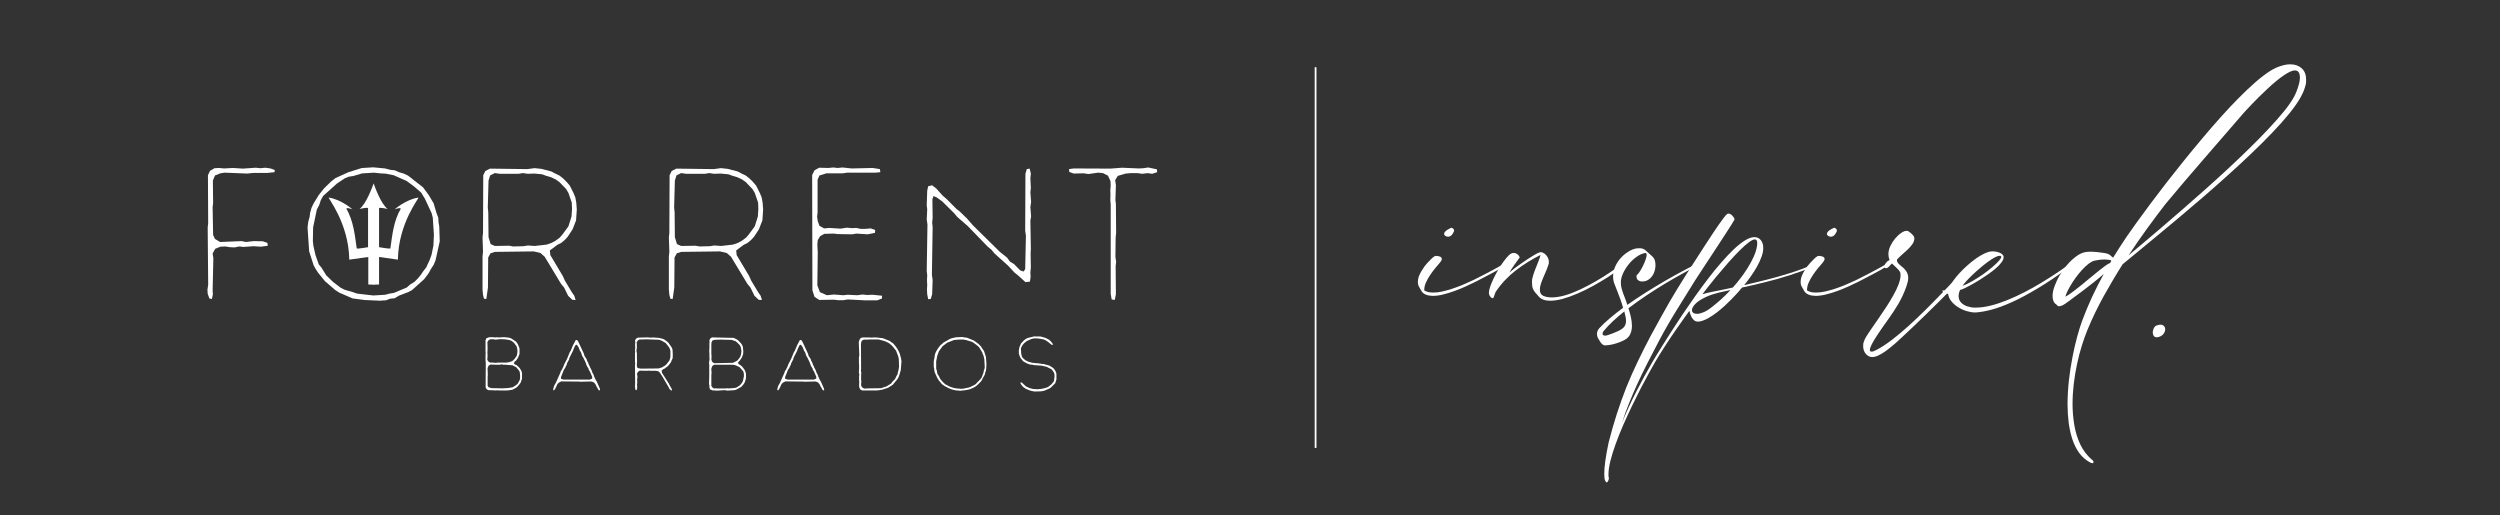 <svg xmlns="http://www.w3.org/2000/svg" xmlns:xlink="http://www.w3.org/1999/xlink" id="Layer_1" data-name="Layer 1" viewBox="0 0 3089.9 636.8"><rect x="0" y="0" width="3089.9" height="636.8" fill="#333333" stroke="none"/><defs><style>      .cls-1, .cls-2, .cls-3 {        stroke-width: 0px;      }      .cls-1, .cls-4 {        fill: none;      }      .cls-2 {        fill: #000;        fill-opacity: 0;      }      .cls-5 {        clip-path: url(#clippath);      }      .cls-3 {        fill: #fff;      }      .cls-4 {        stroke: #fff;        stroke-width: 2.2px;      }    </style><clipPath id="clippath"><rect class="cls-1" x="404.6" y="225.9" width="114.5" height="126.6"></rect></clipPath></defs><rect class="cls-1" x="172.1" y="-3.3" width="2745.7" height="643.5"></rect><polygon class="cls-3" points="261.9 369.5 263.1 364 262.8 358.5 263.7 319.1 262.8 313.3 266 307.5 272.4 304.9 278.5 304.6 284 305.5 290 305.8 295.6 304.6 300.8 305.2 313.2 304.3 322.2 304.9 330.9 303.8 330.6 300.3 324.8 298.2 313.5 298 304 299.1 298.5 298 272.1 299.1 265.7 295.4 263.4 290.4 262.8 256 263.4 250.7 263.1 223.2 265.7 216.9 272.4 214.2 277.6 213.4 305.4 214.5 313.8 213.7 330.6 213.7 339.3 212.8 339.6 210.2 334.4 208.2 328 207.3 321.9 207.9 316.1 207.3 300.2 208.4 288 207.6 277 208.2 270.6 207.6 265.1 207.9 259.6 211.1 257 216.6 257.3 275.9 256.7 281.2 257.3 352.1 256.4 357.9 256.7 363.1 258.8 368.9 261.9 369.5"></polygon><path class="cls-3" d="M461.5,365.2l-20-2.3-4.9-1.7-11-3.2-4.9-2.6-9-6.9-8.4-8.1-6.1-9.8-3.2-3.8-4.1-11.6-2.6-11.6-.6-5.5.3-17.1,4.6-22,2.9-5.5,2-6.1,2.9-5.2,17.1-15.4,9.6-6.4,4.9-2,5.8-.9,10.7-3.2,14.8-.9,8.1.9,6.1.3,10.1,2,16.2,7.2,9,6.7,8.7,7.5,4.6,7.5,8.4,18,1.4,5.5,1.4,20.9-.6,13.6-2.3,11.3-2.3,6.4-4.3,9.3-3.8,4.9-2.9,4.3-3.5,4.3-4.6,4.6-4.9,2.9-4.3,3.8-15.9,6.7-5.5.9-5.2,1.4-14.8.9h0ZM470.8,371.5l6.1-.3,5.2-2,5.8-.6,5.2-3.2,11.3-4.3,4.9-2.6,15.1-13.6,5.2-6.9,3.2-5.8,3.2-4.9,2.3-5.5,5.2-23.5-.6-18.5-.9-5.2-.3-5.5-2-5.2-3.8-12.7-5.8-9.8-7.2-9.8-18.5-14.5-5.5-2.6-5.8-1.7-5.2-2.3-5.5-.6-6.4-1.7-14.8-1.4-14.2.9-16.5,5.2-15.9,7.2-4.9,3.8-9,8.7-6.7,8.4-6.4,10.4-2.6,5.5-1.7,6.1-.6,4.9-1.7,6.1-.9,7.2,2,29.5,5.5,17.1,2.3,4.3,3.2,4.9,8.4,10.4,12.7,11,4.9,3.2,16.5,7.2,14.5,2,20.6.9h0v-.2Z"></path><path class="cls-3" d="M634.2,304.6l-4.9-.9-17.7.3-5.2-2.3-2.6-8.7-.3-30.4-.6-6.1.9-33.3,2-6.4,5.8-2.9,6.1.9h23.2l5.5-.9,5.8.9,8.1-.3,9.6.9,5.5,2,5.8,1.7,5.5,2.6,4.6,3.2,8.4,8.7,2.9,4.9,4.1,11.9.3,8.1-.6,9-3.8,12.2-7.2,9.8-3.5,4.1-5.5,4.1-4.9,2.6-5.8,2-14.8,1.7-8.4-.6-5.5.9-12.7.3h0ZM711.5,371l-1.7-5.5-2.9-4.1-8.7-14.5-2.6-5.8-15.4-25.8-.6-5.8,9.3-6.9,4.6-2.3,4.3-3.5,3.8-4.1,6.1-9.3,4.3-11,.9-13.3-.6-8.4-1.2-6.7-2-4.9-4.9-9.8-4.3-4.9-3.8-3.8-4.9-3.8-4.9-2.3-4.9-2.6-12.2-3.2-8.4-.9-9,1.2-46.1-.6-5.8,2.9-2.6,5.2-.3,71.3-.6,5.8.6,17.4-.6,6.1v40.8l.6,6.4,1.2,4.9,2.9.3,2-14.2.3-37.1,2.9-5.2,5.5-1.7,47.8-.6,8.4,2,5.2,4.6,20.3,33.6,3.8,4.6,4.9,10.1,5.2,4.9,4.1.3h0v.2Z"></path><path class="cls-3" d="M864.5,304.6l-4.9-.9-17.7.3-5.2-2.3-2.6-8.7-.3-30.4-.6-6.1.9-33.3,2-6.4,5.8-2.9,6.1.9h23.2l5.5-.9,5.8.9,8.1-.3,9.6.9,5.5,2,5.8,1.7,5.5,2.6,4.6,3.2,8.4,8.7,2.9,4.9,4.1,11.9.3,8.1-.6,9-3.8,12.2-7.2,9.8-3.5,4.1-5.5,4.1-4.9,2.6-5.8,2-14.8,1.7-8.4-.6-5.5.9-12.7.3h0ZM941.8,371l-1.7-5.5-2.9-4.1-8.7-14.5-2.6-5.8-15.4-25.8-.6-5.8,9.3-6.9,4.6-2.3,4.3-3.5,3.8-4.1,6.1-9.3,4.3-11,.9-13.3-.6-8.4-1.2-6.7-2-4.9-4.9-9.8-4.3-4.9-3.8-3.8-4.9-3.8-4.9-2.3-4.9-2.6-12.2-3.2-8.4-.9-9,1.2-46.1-.6-5.8,2.9-2.6,5.2-.3,71.3-.6,5.8.6,17.4-.6,6.1v40.8l.6,6.4,1.2,4.9,2.9.3,2-14.2.3-37.1,2.9-5.2,5.5-1.7,47.8-.6,8.4,2,5.2,4.6,20.3,33.6,3.8,4.6,4.9,10.1,5.2,4.9,4.1.3h0v.2Z"></path><polygon class="cls-3" points="1069 371.2 1084.3 371.2 1090.1 368.9 1090.1 365.5 1078.5 364.3 1071.9 364.6 1065.8 364 1059.7 364.9 1047.8 364.3 1042.3 364.9 1030.7 364 1022 364.9 1013.4 361.1 1010.2 352.7 1010.7 311.6 1010.2 302.6 1010.7 296.8 1013.6 291.9 1018.9 289 1030.2 288.7 1035.4 289.3 1053.3 289.6 1058.5 288.7 1072.5 289.6 1081.4 287.8 1081.7 284.3 1076.2 282.3 1069.3 282.9 1063.8 282.9 1058.3 281.7 1053 282 1046.7 281.4 1038.8 282.6 1024.7 281.7 1018.6 282.3 1012.8 279.1 1010.7 273.3 1009.9 267.8 1010.5 262.6 1010.5 222.1 1012.8 216.9 1021.5 214.2 1041.7 214.2 1047.2 213.4 1082 213.4 1088.1 212.8 1087.5 209 1078.5 207.6 1052.8 208.2 1041.2 207 1035.4 207.6 1029.9 207 1023.8 207.6 1012.5 207.3 1006.7 210.5 1003.8 216.3 1004.1 358.8 1006.7 366.9 1012.5 370.7 1030.4 370.4 1036.2 371 1042.6 371 1047.8 370.1 1069 371.2"></polygon><polygon class="cls-3" points="1147.2 369.8 1150.4 369.5 1152.1 363.7 1152.7 346 1151.8 340 1152.7 280.6 1152.1 275.1 1152.7 269.6 1152.4 246.1 1153.8 242.3 1157.9 244.1 1164.6 249 1179 263.2 1183.1 268.1 1196.1 279.4 1220.8 304.9 1225.1 308.4 1229.2 313.3 1246 328.4 1254.1 337.1 1258.4 340.5 1267.4 348.7 1272.9 348.1 1273.8 342.3 1273.5 336.5 1274.1 331 1273.8 313 1274.1 307.2 1273.5 272.5 1274.4 267.5 1273.5 256 1274.4 249.6 1273.5 237.7 1274.1 232.5 1273.5 220.3 1274.1 214.5 1272.6 208.4 1269.1 209 1267.4 214.8 1267.1 285.2 1268 291.3 1267.1 332.7 1265.1 335.6 1261 334.2 1253.2 326.3 1248.3 323.4 1244.8 318.5 1235.8 311.3 1202.5 278.5 1195 269.9 1186 261.2 1182.2 258.3 1169.8 245.8 1165.1 241.8 1157.3 233.1 1152.1 229 1147.2 230.2 1146 235.7 1145.4 253.9 1146 258.6 1145.4 271.3 1146.3 277.4 1145.4 335 1146 340.3 1145.7 346 1146 352.4 1145.7 357.6 1146 363.7 1147.2 369.8"></polygon><polygon class="cls-3" points="1377.8 370.7 1379.2 363.7 1378.9 329 1379.5 323.4 1378.6 317.7 1378.9 293.6 1379.5 287.8 1379.2 252.2 1378.6 247.3 1379.2 229 1378.3 222.6 1381.5 217.4 1391.4 214.5 1397.5 214 1406.1 214 1411.6 214.8 1418.6 214 1424.1 214.8 1430.2 212.8 1429.9 209.3 1419.2 207 1413.1 207.9 1407.6 208.2 1386.7 207.3 1372.5 208.4 1327.1 208.2 1321.3 209 1321.6 212.5 1327.1 214.5 1339.2 214.2 1345.3 215.1 1357.2 213.4 1363.3 214 1369.4 217.1 1372.5 223.8 1372.8 229.6 1372.3 234.8 1372.5 241.2 1372.3 247 1372.8 252.8 1372.8 363.4 1374 370.1 1377.8 370.7"></polygon><path class="cls-3" d="M622.1,480l-14.9-.3-3.5-1.2-1-1.8v-4.7c0,0,0-2.4,0-2.4v-4.1c0,0,.2-2.4.2-2.4l-.3-8.1,1.3-3.1,2.1-1.3h2.3c0-.1,4.7.2,4.7.2h2.6c0-.1,2.1,0,2.1,0l2.3-.5,2.2.5h2.3c0-.1,9.1.7,9.1.7l2.2,1.3,1.9.8,3.1,3.5,1.3,1.9.5,2.1.2,3.7v3.4c0,0-.9,2.4-.9,2.4l-2.2,3.8-1.9,1.6-4.2,2.7-5.7.9-5.6.3h0ZM611.8,448.4l-2.2-.2h-3.5c0,.1-2.3-1.2-2.3-1.2l-1.5-2.2.3-5-.2-4.7.2-2.4v-3.5c0,0-.2-6.4-.2-6.4l1.3-2.1,2.2-1.4h3.8c0,.1,2.6.5,2.6.5l5.9-.6,6.1.2,5.8,1,2.2,1,1.8,1.3,1.8,1.8,2.6,3.7.6,2.1.5,3.4-.3,3.3-.6,2.6-2.2,3.4-1.5,1.6-2,1.8-4.1,1.3-3.1.5h-10.5l-3.3.3h-.2ZM611.4,482.6l3.5-.2,2.3.2h10.4c0-.1,5.7-.9,5.7-.9l4.2-2.2,2-1.5,2.9-3.5,1.4-2.1.6-2.3.8-1.9v-7.1c0,0-.7-2.4-.7-2.4l-1.2-2.2-1-1.6-3.7-3.6-2.2-.8-1.2-1.4.7-1.9,1.9-1.5,1.4-1.9,1.2-2.1.9-2.1.8-2.2v-6.8c0,0-1.7-4.4-1.7-4.4l-1.2-2.1-1.3-1.8-5.7-3.8-2.2-1-5.6-.7h-3.4c0-.1-4.4.3-4.4.3l-2.1-.3-2.1.3-2.4-.3h-5.4l-3.5,1.3-1,2.4v2.3c0,0,0,2.4,0,2.4v2.1c0,0,0,2.3,0,2.3v4.8l.2,2.3-.2,2.4v7l.3,2.2-.2,30.6,1.3,2.2,2.2,1.2h2.3c0-.1,5.6.2,5.6.2h0Z"></path><path class="cls-3" d="M696.4,469.1l-3-.9v-2.2c0,0,3.5-8.9,3.5-8.9l1.4-2,2.1-4.4.6-2,2.3-4.3.6-2.3,4.4-8.7.7-2.2,1-2,.8-2,1.6-1.3,1.4,1.3,1.3,2,1.6,4.1,1.4,2.2,1.5,4.5,1.3,2,3.1,6.4.7,2.4,1,2.2,1.5,2.1.5,2.1,1.4,2,2.9,6.8-.2,1.9-2.9,1.3h-32.6.1ZM740.2,482.5l1.5-.3-.3-1.9-3.8-8.7-1.3-2-2-4.3-.7-2.3-1.2-2-1.6-4.3-1.3-2.2-.9-2.2-1-2-.7-2.2-1.2-2-.7-2.3-2.7-4.1-.5-2.2-6.9-14.9-1.5-2.3h-1.8l-3.4,6.4-2.7,6.5-1.3,2.1-3.5,8.5-3.4,6.5-.7,2.1-2,4.2-1.5,2.2-.6,2-5.8,12.9-1.4,2.2-.8,2-1,4.2,1.3.3,1.6-2.2,2.6-5.6,2-1.9,2.7-1.3,21.5.2,2.1.2,13.5-.3,2.8.9,2.1,2.1,2,4,2.4,4h.1Z"></path><path class="cls-3" d="M791.6,455.6l-3.6-.8-.9-2.3.3-6.8-.2-2.6v-4.5c0,0,0-2,0-2l-.5-2.2v-2.4c0,0,.5-2.1.5-2.1l-.3-6.9,1.5-2.2,2-1.2h2.7c0,.1,5.6-.2,5.6-.2l15.4.5,2.3.6,2.1,1,4.2,2.4,4.4,5.6,1,2.2.5,2.2v7.1c0,0-.6,2.7-.6,2.7l-.9,2.2-3.1,4-1.6,1.6-2,1.2-1.9,1.3-4.7,1.4-22.2.2h0ZM829.2,482.5h1.5c0-.1-.6-2.1-.6-2.1l-2.4-4.1-.9-2-8.7-13.7-.3-2.6,1.8-1.6,1.9-.9,2-1.5,1.8-1.4,1.4-1.5,2.7-3.6.8-2.3,1-1.9.3-2.2v-3.4c0,0-.3-5.7-.3-5.7l-.9-2.4-4.1-5.9-1.6-1.5-3.7-2.7-2.3-.9-4.3-1-7.2-.5-2.3.2-5-.3-11.3.3-2.1,1-1.5,2.2.3,2.8-.3,2.2.2,4.7-.3,2.2.2,2.3-.2,2.6v2.4c0,0,0,7.2,0,7.2l.3,2-.3,2.3.2,24.1-.3,2.2.7,4.5,1.4.2.7-2.4v-2.4c0,0-.2-2.1-.2-2.1l.3-2.2v-2.3l-.2-2.2.5-2.1-.6-4.8,1.4-2.3,2-1.3,8.7.2,2.1-.2,3.3.2h5.8l3.1.6,2.1,2,1.3,2.2,1.3,1.8,8.1,13.9.9,1.9,2.2,2h0l-.4-.2Z"></path><path class="cls-3" d="M879.2,476.6v-13.5c0,0,.3-2.2.3-2.2l-.3-3.4v-2.2l1.3-3.1,2.2-1.4h22.1l3.1.3,2.2.8,4.1,2,4.4,5,.7,2.4.2,3.5-1.2,5.8-.9,2-1.4,1.9-1.8,1.9-4,2.6-2.2.5-7.2.6-2-.2-2.4.2h-2.2c0-.1-2.2,0-2.2,0h-2.3c0-.1-2.3.1-2.3.1l-2.6-.3-2.2.3-2.1-1.3-1.4-2.2h.1ZM879.3,444.9v-2.3l.2-2.3-.3-2.7v-12.1l.2-2.3,1.2-2.4,2.6-.8,8.5-.3,3.3.2h2.3c0-.1,7.1.2,7.1.2l4.7,1.6,1.9,1.5,3.3,3.3,1,1.9.6,2.2.5,3.5-.5,3.6-.5,2-.9,1.9-2.7,3.5-1.8,1.3-4.1,2-23.1.5-2.4-1.5-1-2.2h0v-.3ZM880.5,482.5l6.5.3,7.1-.5h2.4c0,.1,2.3.5,2.3.5l9.2-.6,2.1-.7,6.1-3.3,3-3.5,1.3-2.2,1.4-4.3.2-3.6-.2-3.4-.8-2.3-.9-2-2.9-3.8-1.8-1.5-2-1.3-1.5-1.5.8-1.5,1.5-1.6,2.6-3.7,1.6-4.4.2-3.5-.6-5.8-1-2.1-1.3-1.9-3.1-3.3-1.6-1.3-4.2-2.1-26.9-.6-2,1.2-1.2,2.3.2,2.4-.3,2.3.2,2.2-.3,7.2.2,2.1v4.7c0,0,.2,2.6.2,2.6l-.7,4.5.3,2.6v11.8c0,0,0,2.1,0,2.1l-.3,9.3.5,2.4v2.3l.8,2.3,2.7,1h0v.2Z"></path><path class="cls-3" d="M973.4,469.1l-3-.9v-2.2c0,0,3.5-8.9,3.5-8.9l1.4-2,2.1-4.4.6-2,2.3-4.3.6-2.3,4.4-8.7.7-2.2,1-2,.8-2,1.6-1.3,1.4,1.3,1.3,2,1.6,4.1,1.4,2.2,1.5,4.5,1.3,2,3.1,6.4.7,2.4,1,2.2,1.5,2.1.5,2.1,1.4,2,2.9,6.8-.2,1.9-2.9,1.3h-32.6.1ZM1017.2,482.5l1.5-.3-.3-1.9-3.8-8.7-1.3-2-2-4.3-.7-2.3-1.2-2-1.6-4.3-1.3-2.2-.9-2.2-1-2-.7-2.2-1.2-2-.7-2.3-2.7-4.1-.5-2.2-6.9-14.9-1.5-2.3h-1.8l-3.4,6.4-2.7,6.5-1.3,2.1-3.5,8.5-3.4,6.5-.7,2.1-2,4.2-1.5,2.2-.6,2-5.8,12.9-1.4,2.2-.8,2-1,4.2,1.3.3,1.6-2.2,2.6-5.6,2-1.9,2.7-1.3,21.5.2,2.1.2,13.5-.3,2.8.9,2.1,2.1,2,4,2.4,4h.1Z"></path><path class="cls-3" d="M1067.8,480l-2.3-1.3-1.2-2.4v-2.1l.3-2.3-.3-2.7v-4.5c0,0,.2-4.3.2-4.3l-.5-2.3.3-2.3-.2-30.3.3-2.4.9-2.2,2.6-1.2h4.5c0,.1,2.3-.1,2.3-.1h11.4c0,.1,6.9,1.9,6.9,1.9l2.2.8,2.4,1.2,2.1,1.3,3.3,3,4.5,5.6,2.4,6.3.7,2.4.3,2.1.3,9.1-.8,4.8-.7,2.2-.3,2.2-1.4,2.2-1,2.2-1,1.8-3.3,3.4-1.3,1.9-5.8,3.6-2.6.7-1.9.8-2.6.7-16.3.2-2.2.2h-2.6l.4-.2ZM1083,482.6l3.5-.3,4.3-.8,6.8-2.2,5.8-3.7,5.8-7,1.3-2.2,1.5-4.2.5-2.1.8-2.2.9-11.3-.7-4.5-.7-2.1-.5-2.2-.9-2.3-2.2-4.3-2.4-3.4-3.1-3.6-2-1.2-1.8-1.5-8.7-3.5-8.3-.9h-3.1l-2.6.2-2.7-.2h-9.2c0,.1-2.3,1.5-2.3,1.5l-1,2.2-.6,2,.7,16.6-.5,2.2v7.1l.2,2.4v2.1c0,0,0,2.3,0,2.3l-.3,4.7.6,2.4-.3,2.4v4.8l.2,2.1-.2,4.7.2,2.2,1.3,2.6,2.2,1.2h17.6c0,.1-.1,0-.1,0Z"></path><path class="cls-3" d="M1186.9,480.4l-3.3-.2-4.4-.6-4.8-1.6-2.2-1-1.5-.9-2.2-1-3.1-2.9-3.1-3.6-1-1.8-1-2.3-1.5-2-.6-2.3-.3-2.2-.8-2.2v-9.3c0,0,1.3-6.6,1.3-6.6l1.6-4.5.9-1.9,4.3-5.8,5.6-4.2,8.5-3.3,7.8-.6h3.4c0,.1,4.3.9,4.3.9l6.5,2,2.2,1.3,5.2,4,1.5,1.5,3.8,6.2.6,2,1,2.1,1,4.4.5,9.5-.3,2.4-.9,2.3-.3,2.2-2.3,6.1-1.4,2-6.4,6.6-6.4,3.3-1.9.6-6.9,1.4-3.3.2h0v-.2ZM1187.2,482.9l2.9-.3,2.3-.2,4.8-.9,2.3-.7,4.4-2,2-1.2,1.9-1.5,4.9-4.9,4.5-8.3.5-2.4.9-2.4.3-2.2.3-6.2-.6-8.4-2.2-6.9-1-1.8-1.6-2.1-1.2-2.2-3.4-3.4-5.6-4.1-8.7-3.5-2.6-.2-2.2-.5h-3.1c0-.1-5.7.3-5.7.3l-5.1,1.2-2,.7-8.3,4.7-1.5,1.5-2.2,1.8-2.6,3.4-2.7,4.4-.9,2.1-.7,2.6-.2,2.1-1,4.9v7.1l.5,2.2.2,2.4.5,2.2,3.1,6.9,2.3,3.6,1.9,2.1,1.3,1.8,4,2.8,2.4,1.2,1.8,1,4.5,1.8,4.1,1,6.5.6h0Z"></path><polygon class="cls-3" points="1278.7 483.9 1286.1 483.7 1288.4 483.4 1290.7 482.9 1297.2 480.1 1299 478.9 1304.2 473.7 1304.9 471.4 1305.7 469.1 1305.7 462 1305.1 459.9 1304.1 457.9 1302.7 455.9 1301 454.3 1297.1 451.9 1289.9 449.9 1287.7 449.8 1285.4 449.3 1275.9 448.4 1271.2 447.1 1269.1 446.1 1267.1 445 1265.5 443.6 1263.6 441.8 1262.8 439.7 1262.2 437.4 1261.8 430.5 1262.8 428.3 1264.1 426.2 1265.7 424.3 1269.1 421.5 1275.3 418.8 1277.7 418.3 1281.2 418.2 1284.8 418.6 1289.4 419.4 1291.6 420.2 1294 421.6 1299.7 426.1 1301.4 426.4 1300.8 424.3 1297.8 420.9 1296 419.5 1291.9 417.5 1286.1 415.9 1278.1 415.8 1271 417.5 1268.9 418.3 1265.9 420.3 1262 424.4 1260.2 428.5 1259.6 430.8 1259.2 433.8 1259.3 437.2 1260.8 441.6 1263.4 445.2 1265 446.8 1269.3 449.2 1273.2 450.6 1275.7 450.7 1277.9 451.3 1287.1 451.9 1293.7 453.4 1299.8 456.5 1302.5 460.3 1303.3 462.6 1303.3 465.9 1302.9 469.4 1302.4 471.5 1299.3 475.2 1295.5 478.2 1293.3 479.1 1290.9 479.8 1287.3 480.6 1282.2 481.1 1276.5 480.7 1272.4 479.6 1268.1 477.6 1262.8 472.7 1261.1 472.8 1261.6 474.5 1262.8 476.2 1264.5 478.2 1268.1 480.7 1274.3 483.1 1278.7 483.9"></polygon><line class="cls-4" x1="1626" y1="83.1" x2="1626" y2="553.6"></line><path class="cls-3" d="M1770.6,365.6c-3.3,0-6.2-.5-8.7-1.6s-4.4-2.8-5.6-5.3c-.6-1.2-1.2-2.3-1.8-3.2s-1.1-1.9-1.5-3-.6-2.6-.6-4.3.5-4.7,1.4-7c.9-2.4,2.1-4.6,3.4-6.7s2.6-4,3.6-5.5c.7-.9,1.8-2.2,3.2-3.8s2.9-3.2,4.6-4.8c1.6-1.6,3.1-2.9,4.5-3.7.6-.3,1.4-.4,2.4-.4s2.8.3,4.3.9,2.2,1.6,2.2,2.9-.8,2.7-2.3,4.5c-1.6,1.8-3.5,4-5.7,6.7-2.2,2.6-4.3,5.5-6.4,8.6s-3.8,6.2-5.2,9.3-2.1,6.2-2.1,9.2v.5c1.4.9,3.1,1.6,5,2.1,1.9.4,3.9.6,6.1.6,3.5,0,7.2-.4,11.1-1.3s7.9-2,12-3.3c4-1.3,7.8-2.8,11.5-4.2,3.6-1.5,6.8-2.9,9.6-4.2,2.8-1.3,4.9-2.3,6.5-3,3.3-1.7,6.9-3.5,10.8-5.5s7.7-4,11.5-6,7.3-3.9,10.5-5.8l8.1-4.1c.4-.1.7-.3,1.1-.4s.7-.2.9-.2.3,0,.3.2-.4.7-1.2,1.5c-1.2,1.1-2.9,2.4-5.3,3.9s-5,3-7.9,4.7c-2.9,1.6-5.8,3.2-8.7,4.7s-5.4,2.9-7.6,4c-2.2,1.2-3.7,2-4.6,2.4-1.4.8-3.8,2-7,3.6s-7,3.4-11.4,5.4c-4.3,2-8.9,3.8-13.7,5.6-4.8,1.8-9.6,3.2-14.3,4.4-4.7,1.2-9.1,1.7-13.1,1.7h0ZM1789.6,292.5c-1.3,0-2.4-.3-3.3-1s-1.3-1.4-1.4-2v-.3c0-1.2.5-2.2,1.6-3.3s2.4-1.9,3.8-2.7,2.7-1.4,3.7-1.8c2.1.9,3.2,2,3.2,3.4s0,1-.4,1.6-.6,1.2-1,2c-.9,1.6-2,2.7-3,3.3-1.1.6-2.1.9-3.2.9h0Z"></path><path class="cls-3" d="M1916.1,371.7c-3.2,0-6-.4-8.5-1.3s-4.5-2.3-6.1-4.3c-1.3-1.6-2.6-3-3.8-4.3s-2.2-2.9-3-4.8-1.2-4.5-1.2-7.8v-1.8c0-2.2.7-4.8,1.6-7.7s2-5.8,3.2-8.8,2.3-5.9,3.4-8.6,1.8-5.1,2.3-7.2c-11,5.5-21.3,12-30.8,19.3-9.5,7.4-17.8,16.2-24.7,26.5-.4.8-.7,1.8-1.1,3s-.7,2.2-1.1,3.2-.9,1.4-1.6,1.4-.6-.1-1.1-.3c-.9-.6-1.8-1.5-2.4-2.7-.7-1.1-1-2.3-1-3.4,0-2.1.5-4.7,1.6-7.8s2.4-6.4,4.2-10.1c1.7-3.6,3.7-7.2,5.8-10.9s4.3-7,6.6-10.1c2.3-3.1,4.4-5.7,6.5-7.7,1.1-1.1,2.1-1.8,3.2-2.3s2-.6,2.8-.6c1.4,0,2.7.4,3.8,1.1,1.1.7,1.9,1.5,2.6,2.4s.9,1.6.9,2v.2c-.8,1.2-1.8,2.6-3.1,4.3s-2.6,3.5-3.9,5.4-2.5,3.6-3.5,5.2-1.7,2.8-2.1,3.6c.6-.6,1.2-1.1,1.8-1.5.6-.4,1.3-.9,1.9-1.5.7-.6,2.1-1.7,4-3.2,2-1.4,4.2-3.1,6.8-4.9,2.6-1.8,5.3-3.7,8.1-5.5s5.5-3.5,8-5,4.7-2.6,6.4-3.2c.6-.2,1.2-.3,1.7-.3,1.5,0,3.1.6,4.6,1.7,1.6,1.2,2.8,2.6,3.9,4.5,1,1.8,1.5,3.8,1.5,5.9s0,1.8-.3,2.7c-.6,2.2-1.6,4.7-2.7,7.5-1.2,2.8-2.4,5.6-3.6,8.4-1.3,2.9-2.3,5.6-3.2,8.3s-1.3,5.1-1.3,7.4.4,3.4,1.1,4.7c.8,1.3,2,2.4,3.7,3.1,3,1.2,6.4,1.7,10.3,1.7s10.8-.9,16.8-2.8c6.1-1.8,12.3-4.3,18.6-7.3,6.3-3,12.5-6.3,18.6-9.8s11.7-7.1,17-10.6,9.7-6.6,13.4-9.4c0,0,.5-.3,1.3-.8s1.7-.9,2.8-1.5c1-.5,2-1,2.9-1.5s1.5-.6,1.9-.6.3,0,.3.2-.3.5-.9,1.1c-2.5,2.5-6,5.3-10.3,8.6s-9.2,6.6-14.8,10.2c-5.5,3.5-11.4,6.9-17.5,10.3s-12.4,6.4-18.6,9.1c-6.3,2.7-12.3,4.9-18,6.5-5.8,1.6-11,2.4-15.6,2.4h-.1Z"></path><path class="cls-3" d="M1983.6,414.9c.8,0,2-.2,3.5-.7s3.2-1,4.9-1.7c1.7-.7,3.4-1.3,4.9-2s2.6-1.1,3.4-1.5c3.5-1.7,5.9-3.4,7.3-5.3s2.1-4.2,2.1-7-.2-3.4-.6-5.3-.9-4.1-1.5-6.5c-5.1,4.1-9.9,8.1-14.1,12.1-4.3,4-7.9,7.9-11,11.6-.5.5-.9,1.1-1.3,1.9s-.5,1.5-.5,2.1.2,1.1.6,1.5,1.1.6,2.1.6h.2v.2ZM1984.6,426.8h-1.6c-1.2-.2-2.2-.8-3.2-1.8-.9-1-1.8-2.1-2.5-3.4s-1.4-2.4-2-3.3c-.5-.9-.9-1.8-1.1-2.7s-.4-1.8-.4-2.7c0-2.7.9-5.1,2.8-7.2,3.6-3.9,8-8,13-12.3,5.1-4.3,10.6-8.6,16.5-13-1-3.5-2.2-7-3.4-10.5-1.3-3.5-2.5-6.8-3.7-9.8s-2.2-5.7-3.1-7.9-1.4-3.8-1.6-4.8c-.4-2-.6-3.9-.6-5.8,0-4.5,1-8.8,3-13s4.6-7.9,7.8-11.1c3.2-3.3,6.7-5.8,10.4-7.8s7.3-2.9,10.8-2.9,4.8.5,6.8,1.6c.4.2,1.3.9,2.4,2s2.4,2.2,3.7,3.3,2.2,1.9,2.7,2.4c2.2,2,3.5,3.9,4,5.7.5,1.8.8,3.7.8,5.7,0,3.7-.7,7.1-2.1,10.2s-3.3,5.5-5.8,7.4-5.2,2.8-8.2,2.8-3.7-.5-5.2-1.5-2.1-2.5-2.1-4.5,0-.7,0-1,0-.7.2-1c.9-.4,2-1.7,3.4-3.7s2.7-4.4,4.1-7.1,2.5-5.4,3.4-7.9c.9-2.6,1.4-4.7,1.4-6.2s-.5-2.3-1.5-2.3h-.4c-3.5.6-7,2.2-10.5,4.7s-6.8,5.5-9.7,9.1c-2.9,3.6-5.3,7.4-7.1,11.4s-2.7,7.7-2.7,11.2.4,5.8,1.3,8.7,1.9,6,3.2,9.1c1.3,3.1,2.4,6.4,3.5,9.9,7.2-5.1,14.7-10.1,22.4-15,7.8-4.9,15.6-9.7,23.4-14.2s15.3-8.7,22.4-12.5,13.7-7.2,19.5-10c.4-.1.8-.2,1-.2.8,0,1.2.3,1.2.9s-.4,1.1-1.2,1.5c-5.8,2.9-12.3,6.3-19.5,10.3-7.2,3.9-14.7,8.3-22.5,12.9-7.8,4.7-15.6,9.6-23.3,14.8-7.7,5.2-15.1,10.4-22,15.7,1,3.1,2,6.6,2.9,10.4s1.4,7.6,1.4,11.2-.6,6.7-1.8,9.7-3.3,5.4-6.4,7.3c-1.9,1.2-4.3,2.3-7.2,3.4s-5.8,2-8.9,2.7c-3,.7-5.7,1.1-8.2,1.1h0Z"></path><path class="cls-3" d="M2097.4,387.9c2.1,0,4.7-.6,7.7-1.8,3-1.2,6.4-3.2,10-6,4.2-3.3,8.2-6.6,12.1-10.1s7.7-7.3,11.6-11.5l-7.4,1.6c-9.7,2-17.5,4.3-23.4,7.2-5.9,2.8-10.2,5.7-12.8,8.5s-4,5.3-4,7.4.5,2.5,1.6,3.4,2.6,1.3,4.6,1.3h0ZM2104.3,363.5c4.1-1.1,8-2,11.8-2.8s7.8-1.6,12-2.4,8.7-1.8,13.6-2.9c3.1-3.5,6.3-7.3,9.5-11.5s6.2-8.5,9-13,5.2-9,7.2-13.4,3.4-8.7,4.1-12.9c.1-.8.3-1.6.3-2.3s.1-1.3.1-1.8c0-3-1-4.6-2.9-4.6s-4.3,1.2-7.4,3.5c-3.2,2.3-6.8,5.6-11.1,9.8-4.2,4.2-8.9,9.1-13.9,14.8-5,5.7-10.3,11.9-15.8,18.5-5.5,6.7-11,13.7-16.6,21h0ZM1985.9,596.2c-.7,0-1.4-.8-2.1-2.4s-1-4.4-1-8.4.4-8.8,1.2-15c.8-6.2,2.2-14.1,4.2-23.5,3-12,6.4-23.6,10-34.9,3.6-11.3,7.6-22.3,11.8-33.1,4.4-10.9,9.1-21.5,14.2-32.1s10.3-20.9,15.7-31.2c4.9-8.9,9.2-16.8,13-23.7,3.8-6.9,7.4-13.2,10.6-18.8,3.3-5.7,6.5-11,9.6-16.1s6.3-10.3,9.7-15.6c3.3-5.3,7-11,11-17.2s8.6-13.2,13.6-21.1c.9-1.4,2.3-3.4,4-6.1s3.7-5.7,5.9-9,4.4-6.5,6.6-9.7c2.2-3.2,4.3-6,6.1-8.5s3.4-4.2,4.6-5.2c.4-.4,1-.6,1.7-.6,1.4,0,3,.7,4.5,2.2s2.6,3.1,3.1,4.9c-.4.9-1.6,2.8-3.4,5.8s-4.2,6.6-7,10.9-5.8,9-9.1,14-6.6,10.1-9.9,15.1-6.4,9.7-9.2,14c-2.9,4.3-5.3,8-7.2,11s-3.2,5-3.8,5.9c-7,11.3-14.3,23.1-21.9,35.3-7.6,12.2-14.8,24.7-21.6,37.5-5.5,10.4-10.5,20.1-15,28.9s-8.5,17.2-12.2,25.2c-3.6,7.9-7,15.8-10.1,23.5s-6,15.7-8.7,24c5.4-13,11.2-25.8,17.7-38.4,6.4-12.6,13.1-24.8,20-36.7.6-.9,1.9-3.1,3.9-6.5s4.7-7.7,8-13,7.1-11.2,11.3-17.8c4.2-6.6,8.8-13.5,13.7-20.9,4.9-7.3,10.1-14.8,15.4-22.3s10.7-14.8,16.2-22,10.9-13.9,16.3-20c5.4-6.2,10.5-11.6,15.5-16.4,5-4.7,9.7-8.4,14-11.1s8.2-4,11.6-4,5.7,1.2,7.8,3.6,3.1,5.6,3.1,9.7-.7,7-2.1,10.9c-1.4,3.9-3.2,7.9-5.5,12s-4.8,8.1-7.6,12-5.5,7.7-8.4,11.1c9-2,18.2-4.3,27.8-6.7,9.5-2.4,19.1-5.1,28.6-8.1,9.6-3,18.8-6.4,27.7-10.2h.5c.6-.1,1,.3,1.2,1.2,0,.4-.3.8-.8,1.1-9.3,3.9-19,7.4-29,10.6s-19.9,6-29.8,8.4c-9.9,2.5-19.5,4.7-28.8,6.7-2.8,3.4-5.4,6.4-7.9,9-2.4,2.6-4.3,4.6-5.6,5.9-2.2,2.2-4.9,4.8-7.9,7.6s-6.2,5.5-9.6,8.1c-3.4,2.6-6.9,5-10.4,7s-6.9,3.4-10.3,4.2c-.9.2-1.8.3-2.6.3-2.2,0-4-.6-5.4-2-1.4-1.3-2.6-3-3.4-5-.8-2-1.5-4.1-2-6.3-5.5,7.5-10.8,15-16,22.5s-10,14.6-14.4,21.5c-4.5,6.8-8.4,13.2-11.8,19-2.1,3.6-4.7,8.2-7.8,13.9-3.1,5.6-6.5,11.9-10.1,18.9s-7.3,14.4-11,22.1-7.3,15.6-10.8,23.5c-3.4,7.9-6.5,15.6-9.2,23.1s-4.9,14.4-6.5,20.9c-1.6,6.4-2.4,12-2.4,16.8s0,1.8.2,2.6c0,.8.2,1.6.3,2.4-.2,1.4-.6,2.6-1.2,3.5-.6,1-1.2,1.5-2,1.5h0l.6-.2Z"></path><path class="cls-3" d="M2243.7,365.6c-3.3,0-6.2-.5-8.7-1.6s-4.4-2.8-5.6-5.3c-.6-1.2-1.2-2.3-1.8-3.2s-1.1-1.9-1.5-3-.6-2.6-.6-4.3.5-4.7,1.4-7c.9-2.4,2.1-4.6,3.4-6.7s2.6-4,3.6-5.5c.7-.9,1.8-2.2,3.2-3.8s2.9-3.2,4.6-4.8c1.6-1.6,3.1-2.9,4.5-3.7.6-.3,1.4-.4,2.4-.4s2.8.3,4.3.9,2.2,1.6,2.2,2.9-.8,2.7-2.3,4.5c-1.6,1.8-3.5,4-5.7,6.7-2.2,2.6-4.3,5.5-6.4,8.6s-3.8,6.2-5.2,9.3-2.1,6.2-2.1,9.2v.5c1.4.9,3.1,1.6,5,2.1,1.9.4,3.9.6,6.1.6,3.5,0,7.2-.4,11.1-1.3s7.9-2,12-3.3,7.8-2.8,11.5-4.2c3.6-1.5,6.8-2.9,9.6-4.2s4.9-2.3,6.5-3c3.3-1.7,6.9-3.5,10.8-5.5,3.9-2,7.7-4,11.5-6s7.3-3.9,10.5-5.8l8.1-4.1c.4-.1.7-.3,1.1-.4.4-.1.7-.2.9-.2s.3,0,.3.2-.4.7-1.2,1.5c-1.2,1.1-2.9,2.4-5.3,3.9-2.4,1.5-5,3-7.9,4.7-2.9,1.6-5.8,3.2-8.7,4.7s-5.4,2.9-7.6,4-3.7,2-4.6,2.4c-1.4.8-3.8,2-7,3.6s-7,3.4-11.4,5.4c-4.3,2-8.9,3.8-13.7,5.6-4.8,1.8-9.6,3.2-14.3,4.4-4.7,1.2-9.1,1.7-13.1,1.7h0ZM2262.7,292.5c-1.3,0-2.4-.3-3.3-1s-1.3-1.4-1.4-2v-.3c0-1.2.5-2.2,1.6-3.3s2.4-1.9,3.8-2.7,2.7-1.4,3.7-1.8c2.1.9,3.2,2,3.2,3.4s-.1,1-.4,1.6-.6,1.2-1,2c-.9,1.6-2,2.7-3,3.3s-2.1.9-3.2.9h0Z"></path><path class="cls-3" d="M2313.9,441.3c-2.9,0-5.5-1.3-7.7-3.8s-3.4-5.7-3.4-9.6.2-3.3.7-5.1,1.3-3.6,2.3-5.4c1.6-2.7,3.7-6,6.4-9.9s5.7-8.2,8.9-12.9,6.5-9.5,9.8-14.5,6.3-9.9,9-14.8c2.8-4.9,5-9.4,6.6-13.7s2.5-8,2.5-11.2-.2-2.9-.6-4c-.3-.9-1-1.9-2.2-3.2-1.2-1.2-2.5-2.5-3.9-3.9s-2.8-2.6-4-3.7c-1.7,1.8-3,3.2-4,4.3-1,1-2.1,1.6-3.3,1.6s-2.1-.7-2.1-2.1.4-2,1.1-3.1c.8-1.1,1.5-2.1,2.3-2.9.6-.6,1.1-.9,1.6-1.1s1-.5,1.5-1.1c-.9-2.2-1.4-4.5-1.4-6.8,0-3.5.8-7,2.5-10.5s3.7-6.6,6.1-9.4,4.9-5.1,7.4-6.7c2.5-1.7,4.7-2.5,6.4-2.5s3,.8,4.5,2.1c1.6,1.3,2.8,2.5,3.6,3.5,1.1,1.3,1.6,2.7,1.6,4.2s-.8,4.3-2.5,6.7c-1.7,2.4-3.7,4.7-6.2,7s-4.9,4.5-7.2,6.5c-2.4,2.1-4.2,3.9-5.5,5.4,0,.1-.1.3-.1.5v.5c0,1.3.5,2.6,1.6,3.8,1.1,1.2,2.4,2.4,3.8,3.5,1.4,1.1,2.7,2.2,3.7,3.3,1.7,1.8,3,3.6,3.7,5.4.8,1.8,1.1,3.7,1.1,5.7s-.2,3.3-.6,5-1,3.6-1.7,5.7c-2.7,7.7-6,14.8-9.8,21.3s-8,12.8-12.3,18.8-8.7,12.2-12.9,18.5c-3.5,5.3-6.1,9.5-7.7,12.7s-2.4,5.5-2.4,7,.7,2.2,2.1,2.2,1.8-.2,2.9-.7,2.4-1.1,3.9-1.8c5.8-3.1,12-7.2,18.5-12.2s13.2-10.6,20.1-16.8c6.9-6.2,13.8-12.8,20.7-19.6,6.9-6.8,13.7-13.7,20.3-20.6s12.9-13.4,18.9-19.7,11.5-11.8,16.5-16.7c0,0,.5-.3,1.2-.8s1.5-.9,2.4-1.4,1.5-.7,2-.7.4.1.4.3-.1.7-.4,1.2c-.3.5-.7,1.2-1.4,2-2.5,3.3-5.8,7.2-10.1,12-4.3,4.7-9.1,9.8-14.5,15.4-5.4,5.5-11,11.2-16.9,17.1-5.9,5.8-11.7,11.5-17.4,17.1-5.8,5.6-11.2,10.8-16.2,15.6-5.1,4.8-9.5,9-13.2,12.4-3.7,3.5-6.5,6-8.2,7.5s-3.8,3.3-6.2,5.2c-2.4,2-4.9,3.8-7.6,5.7-2.7,1.8-5.3,3.3-7.9,4.5-2.6,1.2-5,1.7-7.3,1.7h.2Z"></path><path class="cls-3" d="M2425.6,353.3c3.8-1.4,7.8-3.4,12.2-5.9,4.3-2.5,8.6-5.2,12.8-8.1,4.2-3,8-5.9,11.5-8.9,3.5-2.9,6.2-5.5,8.3-7.8s3.1-4,3.1-5.1-.1-.5-.3-.8c-.5-.4-1.1-.5-1.8-.5-1.6,0-3.7.7-6.4,2.2-2.6,1.4-5.6,3.4-8.7,5.7-3.2,2.4-6.4,4.9-9.7,7.8-3.3,2.8-6.4,5.6-9.3,8.4-2.9,2.8-5.4,5.3-7.4,7.6-2.1,2.3-3.5,4.1-4.2,5.4h-.1ZM2443,386.2h-1.5c-3.5,0-7.1-.6-10.9-1.7-3.8-1.2-7.3-2.8-10.6-4.9s-6.1-4.6-8.3-7.4-3.5-5.8-3.9-9.1c-2-.1-3.4-.3-4.4-.4s-1.7-.8-2.2-2c-.3-.6-.4-1-.4-1.4s.2-.4.6-.4.7,0,1.1.2,1,.2,1.6.2,1.5-.2,2.6-.5c.9-.4,1.6-.8,2-1.4s.7-1.3,1-2.2c.9-2.5,2.5-5.4,4.7-8.5s4.8-6.3,7.9-9.6c3-3.3,6.3-6.4,9.8-9.5s7.1-5.9,10.6-8.4c3.6-2.5,7-4.5,10.3-6s6.2-2.4,8.9-2.5h1c1.6,0,3.3.2,5.2.6,1.8.4,3.5,1,4.9,1.8s2.4,1.7,2.9,2.7c.4.7.5,1.4.5,2.2,0,1.9-.9,4-2.7,6.4s-4.1,4.9-7.1,7.4-6.3,5.1-9.9,7.6c-3.6,2.5-7.3,4.9-11,7.2-3.7,2.2-7.2,4.3-10.4,6s-6,3.2-8.3,4.2-3.7,1.5-4.4,1.5c-.6,1.4-1.1,2.7-1.4,4-.3,1.3-.4,2.5-.4,3.7,0,3.2,1,5.8,3,7.9s4.5,3.7,7.6,4.7c3,1,6.1,1.6,9.2,1.6h1.6c5.8,0,12-.9,18.7-2.6s13.5-4,20.6-6.9,14.2-6.2,21.2-9.8,13.9-7.5,20.5-11.5,12.8-8,18.6-11.8,10.8-7.5,15.3-10.8c.9-.6,1.7-1.2,2.3-1.6s1.1-.6,1.4-.6.4.1.4.3c0,.6-.7,2-2.1,4.2-14.8,10.9-28.2,19.9-40.2,27.1s-22.8,13-32.4,17.3c-9.6,4.3-17.9,7.4-25.2,9.3-7.2,1.9-13.4,3-18.5,3.3h.2Z"></path><path class="cls-3" d="M2552.7,366.6c.9-.3,2.3-1.1,4.2-2.4s4.1-2.8,6.4-4.6c2.3-1.8,4.5-3.5,6.5-5.1s3.5-2.9,4.6-3.7c1.4-1.2,3.2-2.6,5.4-4.5,2.2-1.8,4.6-3.8,7.2-5.9,2.6-2.1,5.1-4.2,7.6-6.2s4.8-3.8,6.9-5.3c2.1-1.5,3.8-2.6,5-3.2l1.5-.6,1.4-2.4-.2-.9c-1-.4-2.2-.6-3.6-.8s-3-.3-4.6-.3c-2.9,0-5.8.3-8.8.8-3,.4-5.2,1-6.6,1.8-2.5,1.3-5.2,3.3-8,5.9s-5.5,5.6-8.2,8.9-5.2,6.8-7.5,10.3c-2.3,3.6-4.3,6.9-5.9,10.1-1.6,3.2-2.7,5.8-3.3,8.1h0ZM2630.9,315.5c4.4-3.7,9.9-8.3,16.6-13.9,6.6-5.6,14-11.8,22.2-18.8s16.8-14.4,26-22.4c9.1-8,18.5-16.2,28.1-24.7s19.1-17.1,28.5-25.8,18.4-17.3,27.1-25.8,16.7-16.6,24-24.4c7.3-7.8,13.8-15,19.2-21.7s9.7-12.7,12.5-17.9c1.3-2.3,2.5-4.9,3.6-7.8s2-5.8,2.8-8.7,1.1-5.5,1.1-7.9-.5-4.6-1.4-6.2-2.5-2.4-4.8-2.4-3.4.5-5.6,1.4-4.8,2.4-7.9,4.5c-3.3,2.2-6.7,4.8-10.3,7.8s-7.2,6.2-10.8,9.6-7,6.7-10.3,9.9c-3.3,3.2-6.2,6.2-8.8,9s-4.8,5.1-6.5,6.9-2.8,3-3.2,3.5c-16.2,18.8-32.3,37.4-48.4,55.9s-32.1,37.3-48.1,56.5c-7.2,9.3-14.8,19.4-22.5,30-7.8,10.7-15.5,21.9-23.2,33.5h0ZM2586.3,572.5c-.9,0-2.1-.4-3.5-1.2-5.1-2.8-9.5-6.7-13-11.5s-6.3-10.4-8.4-16.8c-2.1-6.3-3.6-13.2-4.6-20.6-.9-7.4-1.4-15.1-1.4-23s.6-19.5,1.7-29.4c1.1-9.9,2.6-19.4,4.4-28.6,1.8-9.2,3.7-17.6,5.8-25.2s4.1-14.1,6-19.3c3.7-10,7.8-19.9,12.3-29.6s9.4-19.3,14.6-28.7c-3.7,3.3-7.7,6.6-11.9,9.9-4.2,3.4-8.3,6.5-12.2,9.5s-7.3,5.4-10.2,7.6-4.8,3.5-5.8,4.3c-.6.5-1.7,1.3-3.2,2.4s-3,2.2-4.5,3.2-2.8,1.7-3.7,2.1c-1.6.6-2.8,1-3.6,1s-1.4-.2-1.9-.6-1.1-1-1.7-1.7c-1.6-1-2.8-2.4-3.5-4.2-.7-1.8-1.1-3.8-1.1-6.1,0-3.6.8-7.7,2.4-12.1s3.7-9,6.4-13.6,5.8-8.9,9.2-12.9,7.1-7.4,10.9-10.3,7.5-4.6,11.1-5.4c.8-.1,1.7-.3,2.8-.4,1-.1,2.2-.2,3.3-.2,2.7,0,5.5.1,8.4.4s5.3.6,7.2.9c2.7.4,4.7.7,5.9,1.1,1.3.4,2.4,1,3.3,1.7s2.2,1.8,3.9,3.3c2.7-4.3,5.4-8.7,8.2-13s5.6-8.6,8.5-12.9c3.4-4.9,7.6-10.8,12.5-17.7,5-6.8,10.5-14.4,16.6-22.6,6.1-8.2,12.7-16.8,19.7-25.9,7-9,14.3-18.2,21.8-27.5s15.2-18.6,22.9-27.8,15.4-18,23-26.5,15-16.4,22.2-23.6c7.2-7.3,14-13.7,20.4-19.3s12.2-10,17.4-13.4c4.7-3,9.2-5.2,13.6-6.6,4.3-1.4,8.3-2.2,12-2.2h.2c5.9,0,10.6,1.7,14.2,5s5.4,8,5.4,13.9-.6,6.5-1.7,10.2-2.8,7.6-5.2,11.8c-3.3,5.9-8,12.6-14,20s-13,15.3-21,23.6c-8,8.4-16.7,17-26,25.9s-19.1,17.9-29.2,27c-10.1,9.1-20.3,18.1-30.6,27s-20.3,17.4-30.1,25.6-19,15.9-27.8,23.1c-8.7,7.2-16.6,13.7-23.6,19.5s-12.9,10.6-17.6,14.5c-8.2,12.9-16,26.2-23.6,39.8-7.5,13.7-14.2,27.5-20,41.6-2.3,5.7-4.6,12-6.8,19.1s-4.2,14.6-5.9,22.6-3.1,16.2-4.1,24.7-1.5,16.8-1.5,25.2.8,18,2.3,26.5,4,16.4,7.4,23.5,8.1,13.2,13.9,18.3c.7.4,1.3.9,1.7,1.5s.6,1.2.6,1.7c0,.9-.5,1.4-1.4,1.4h.2Z"></path><path class="cls-3" d="M2665.7,416.9c-1.7,0-3-.6-3.8-1.8-.8-1.2-1.2-2.6-1.2-4.2s.5-3.6,1.4-5.4,2.2-2.9,3.9-3.4c1.4-.5,2.8-.8,4.1-.8,2,0,3.5.6,4.5,1.7s1.5,2.4,1.5,4-.6,3.6-1.9,5.4-3.2,3.2-5.9,4c-.9.3-1.7.4-2.6.4h0Z"></path><rect class="cls-2" x="416.6" y="168.8" width="91.1" height="103.3"></rect><g class="cls-5"><path class="cls-3" d="M517.1,244.2c-15.3,2.2-29.4,14.6-29.4,14.6,7-2.7,7.7-.9,7.7-.9-9,15-10.7,33.8-12.9,49.1-.1,1-14-1.5-14-1.5v-48.3c1.5-1.1,10.6,1.1,10.6,1.1-8.2-6.1-15.8-27.3-17.3-31.6v-.7s0,.1,0,.4c0-.2,0-.4,0-.4v.7c-1.5,4.2-9.2,25.4-17.4,31.6,0,0,9-2.3,10.5-1.1v48.3s-13.9,2.5-14,1.5c-2.2-15.2-3.9-34.1-12.9-49.1,0,0,.8-1.8,7.7.9,0,0-14.1-12.4-29.4-14.6-1.8-.3,24.7,31.1,25.4,76.7l23.5-3.3v34c-.1,0,6.6.3,6.6.3l6.7-.3v-34c-.1,0,23.3,3.3,23.3,3.3.6-45.6,27.1-76.9,25.3-76.7"></path></g></svg>